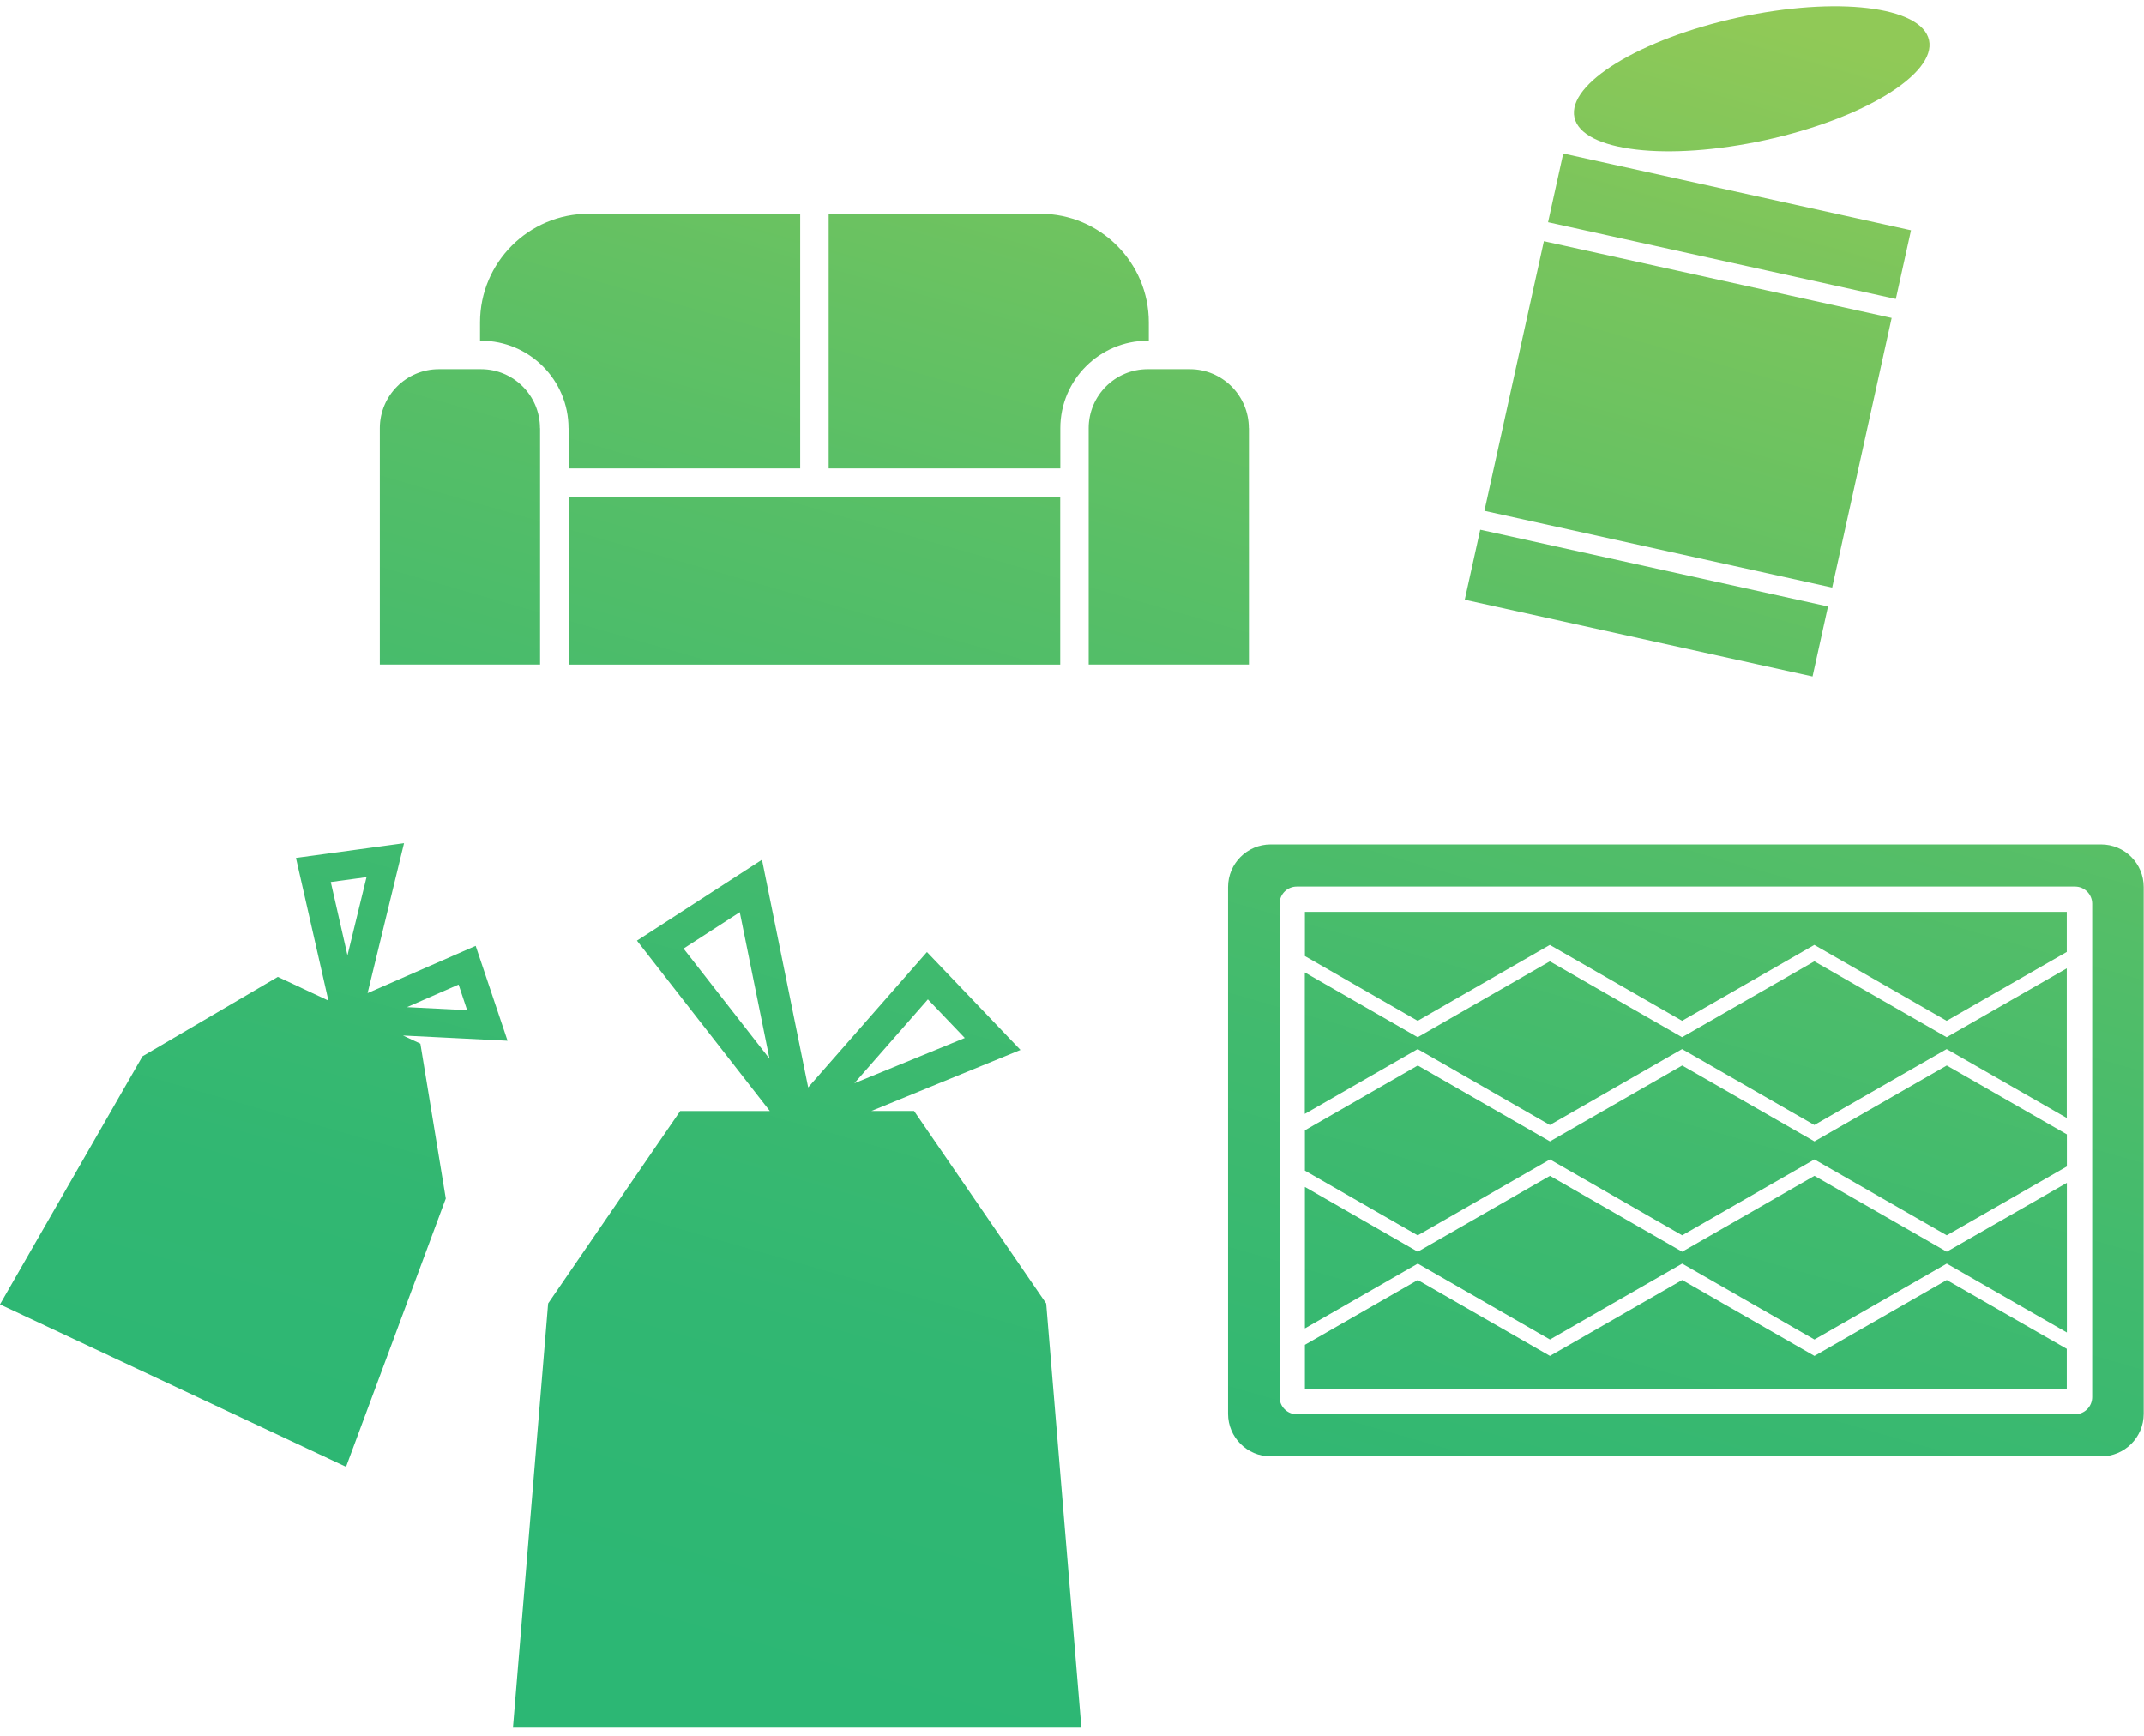 <svg width="226" height="183" viewBox="0 0 226 183" fill="none" xmlns="http://www.w3.org/2000/svg">
<path d="M110.27 137.37L96.35 117.09H91.86L107.57 110.66L97.71 100.34L85.19 114.61L80.32 90.61L67.14 99.14L81.15 117.1H71.7L57.78 137.38L54.07 182.09H113.99L110.28 137.38L110.27 137.37ZM97.81 105.33L101.7 109.4L90.06 114.17L97.81 105.33ZM72.06 99.97L77.98 96.14L81.11 111.58L72.05 99.97H72.06ZM42.46 109.14L53.5 109.69L50.14 99.69L38.75 104.67L42.59 88.87L31.2 90.42L34.62 105.46L29.29 102.96L15.02 111.33L0 137.48L18.24 146.04L36.48 154.6L46.99 126.32L44.31 110L42.46 109.13V109.14ZM48.34 103.77L49.24 106.47L42.9 106.15L48.34 103.77ZM38.64 92.44L36.63 100.69L34.87 92.96L38.63 92.45L38.64 92.44ZM203.34 4.23C204.12 7.8 196.38 12.52 186.06 14.77C175.74 17.02 166.74 15.95 165.96 12.38C165.18 8.81 172.92 4.09 183.24 1.84C193.56 -0.41 202.56 0.66 203.34 4.23ZM156.47 53.84L162.74 25.42L199.4 33.51L193.13 61.93L156.47 53.84ZM163.18 23.42L164.78 16.18L201.44 24.27L199.84 31.51L163.18 23.42ZM192.69 63.92L191.06 71.3L154.4 63.21L156.03 55.83L192.69 63.92ZM221.48 89H133.94C131.46 89 129.45 91.01 129.45 93.49V149.01C129.45 151.49 131.46 153.5 133.94 153.5H221.48C223.96 153.5 225.97 151.49 225.97 149.01V93.49C225.97 91.01 223.96 89 221.48 89ZM220.54 147.25C220.54 148.25 219.73 149.06 218.73 149.06H136.69C135.69 149.06 134.88 148.25 134.88 147.25V95.25C134.88 94.25 135.69 93.44 136.69 93.44H218.73C219.73 93.44 220.54 94.25 220.54 95.25V147.26V147.25ZM137.55 140.01V125.1L149.45 131.93L163.38 123.93L177.32 131.93L191.26 123.93L205.21 131.93L217.87 124.67V140.44L205.21 133.18L191.26 141.18L177.32 133.18L163.38 141.18L149.45 133.18L137.55 140.01ZM217.86 142.17V146.39H137.55V141.74L149.45 134.91L163.38 142.91L177.32 134.91L191.26 142.91L205.21 134.91L217.87 142.17H217.86ZM149.45 130.21L137.55 123.38V119.13L149.45 112.3L163.38 120.3L177.32 112.3L191.26 120.3L205.21 112.3L217.87 119.56V122.94L205.21 130.2L191.26 122.2L177.32 130.2L163.38 122.2L149.45 130.2V130.21ZM217.86 102.06V117.83L205.2 110.57L191.25 118.57L177.31 110.57L163.37 118.57L149.44 110.57L137.54 117.4V102.49L149.44 109.32L163.37 101.32L177.31 109.32L191.25 101.32L205.2 109.32L217.86 102.06ZM137.55 100.76V96.11H217.86V100.33L205.2 107.59L191.25 99.59L177.31 107.59L163.37 99.59L149.44 107.59L137.54 100.76H137.55ZM56.93 45.13V70.04H40.04V45.13C40.04 41.69 42.83 38.91 46.26 38.91H50.7C54.14 38.91 56.92 41.7 56.92 45.13H56.93ZM131.65 45.13V70.04H114.76V45.13C114.76 41.69 117.55 38.91 120.98 38.91H125.42C128.86 38.91 131.64 41.7 131.64 45.13H131.65ZM111.76 49.37H87.35V22.53H109.65C115.97 22.53 121.1 27.66 121.1 33.98V35.91H120.99C115.9 35.91 111.77 40.05 111.77 45.13V49.37H111.76ZM111.76 70.05H59.94V52.38H111.76V70.05ZM59.93 45.13C59.93 40.04 55.79 35.91 50.71 35.91H50.6V33.98C50.6 27.66 55.73 22.53 62.05 22.53H84.35V49.37H59.94V45.13H59.93Z" fill="url(#paint0_linear_2834_10252)"/>
<defs>
<linearGradient id="paint0_linear_2834_10252" x1="101.65" y1="183.13" x2="157.07" y2="-10.42" gradientUnits="userSpaceOnUse">
<stop stop-color="#2CB774"/>
<stop offset="0.18" stop-color="#31B772"/>
<stop offset="0.39" stop-color="#40BA6E"/>
<stop offset="0.62" stop-color="#59BF66"/>
<stop offset="0.86" stop-color="#7BC55C"/>
<stop offset="0.98" stop-color="#90C957"/>
</linearGradient>
</defs>
</svg>
